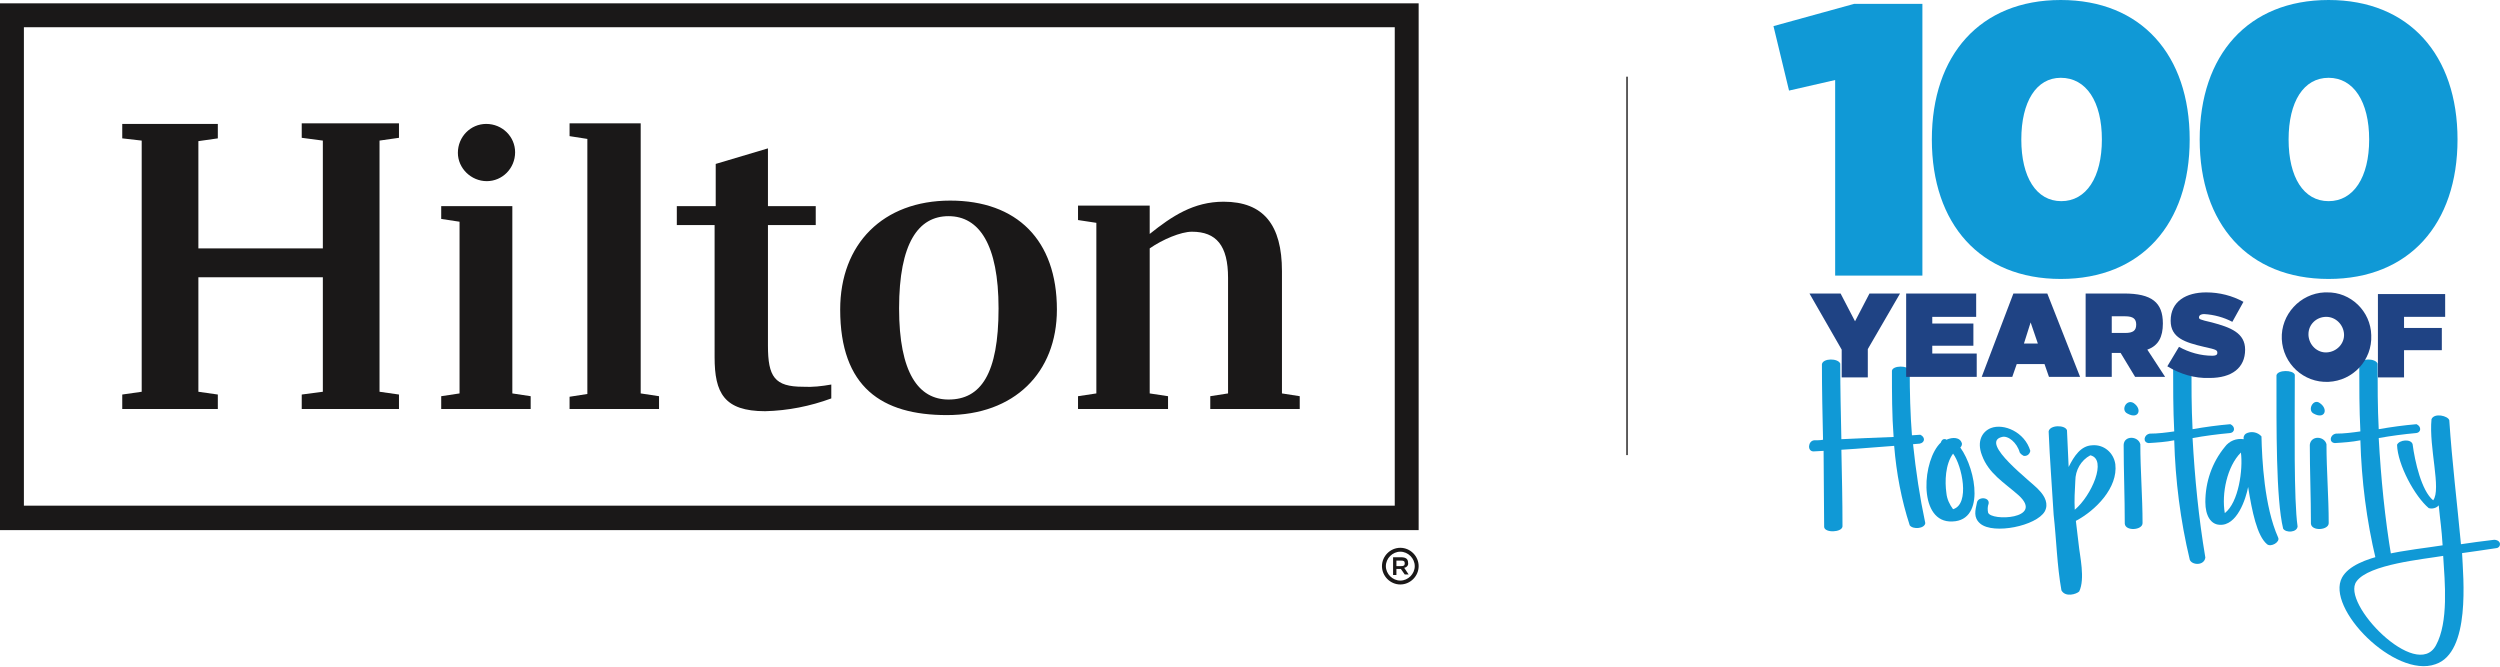 <?xml version="1.0" encoding="utf-8"?>
<!-- Generator: Adobe Illustrator 24.0.3, SVG Export Plug-In . SVG Version: 6.00 Build 0)  -->
<svg version="1.1" id="Layer_1" xmlns="http://www.w3.org/2000/svg" xmlns:xlink="http://www.w3.org/1999/xlink" x="0px" y="0px"
	 viewBox="0 0 449.9 120" enable-background="new 0 0 449.9 120" xml:space="preserve">
<g id="Group_1232" transform="translate(-2723 -6566)">
	<g id="Group_1227" transform="translate(2971.699 6664.582)">
		<path id="Path_2560" fill="#1A1818" d="M6.6,3.3c0,1.8-1.5,3.3-3.3,3.3C1.5,6.6,0,5.1,0,3.3C0,1.5,1.5,0,3.3,0l0,0
			C5.1,0,6.6,1.5,6.6,3.3C6.6,3.3,6.6,3.3,6.6,3.3z M0.7,3.3c0,1.4,1.2,2.6,2.6,2.6s2.6-1.2,2.6-2.6S4.7,0.7,3.3,0.7
			C1.9,0.7,0.7,1.9,0.7,3.3z M4.7,2.7c0.1,0.4-0.2,0.8-0.7,0.9l0.8,1.2H4.1L3.4,3.8c-0.1,0-0.1,0-0.2,0H2.6v1.1H2V1.7h1.4
			C4.3,1.7,4.7,2,4.7,2.7z M2.6,3.3h0.8c0.5,0,0.7-0.1,0.7-0.5S3.9,2.3,3.4,2.3H2.6V3.3z"/>
	</g>
	<g id="Group_1231" transform="translate(2723 6566)">
		<path id="Path_2552" fill="#1A1818" d="M0,95.4h255.3V0.6H0V95.4z M4.3,4.9H251V91H4.3V4.9z"/>
		<path id="Path_2553" fill="#1A1818" d="M68.3,25.3v45.2l3.5,0.5v2.6H54.3V71l3.8-0.5V49.9H35.7v20.6l3.5,0.5v2.6H22V71l3.5-0.5
			V25.3L22,24.9v-2.6h17.2v2.6l-3.5,0.5v19.3h22.4V25.3l-3.8-0.5v-2.6h17.5v2.6L68.3,25.3z"/>
		<path id="Path_2554" fill="#1A1818" d="M92.2,70.8l3.3,0.5v2.3H79.4v-2.3l3.3-0.5V39.9l-3.3-0.5v-2.3h12.8V70.8z"/>
		<path id="Path_2555" fill="#1A1818" d="M102.5,71.4l3.2-0.5V25l-3.2-0.5v-2.3h12.8v48.6l3.3,0.5v2.3h-16.1V71.4z"/>
		<path id="Path_2556" fill="#1A1818" d="M138.2,37.1h8.6v3.4h-8.6v21.7c0,5.6,1.2,7.4,6.3,7.4c1.7,0.1,3.4-0.1,5.1-0.4v2.5
			c-3.8,1.4-7.8,2.2-11.9,2.3c-7.4,0-9.1-3.3-9.1-9.7V40.5h-6.8v-3.4h7v-7.6l9.4-2.8L138.2,37.1z"/>
		<path id="Path_2557" fill="#1A1818" d="M179.7,55.5c0-11.5-3.5-16.6-9-16.6c-5.4,0-8.9,4.8-8.9,16.6c0,11.6,3.5,16.4,8.9,16.4
			C176.5,71.9,179.7,67.3,179.7,55.5 M190.2,55.7c0,11.4-7.7,19-19.8,19c-11.7,0-19.2-5-19.2-19c0-11.8,7.7-19.6,19.8-19.6
			C183,36.1,190.2,43.2,190.2,55.7"/>
		<path id="Path_2558" fill="#1A1818" d="M233.9,71.3v2.3h-16.1v-2.3l3.2-0.5V50c0-5.8-2.1-8.3-6.5-8.3c-2,0-5.3,1.4-7.6,3v26.1
			l3.3,0.5v2.3H194v-2.3l3.3-0.5V40.1l-3.3-0.5v-2.6h12.9v5.1c4-3.2,7.9-5.8,13.3-5.8c7.2,0,10.5,4.2,10.5,12.5v22L233.9,71.3z"/>
		<path id="Path_2559" fill="#1A1818" d="M92.7,27.4c0,2.9-2.3,5.2-5.1,5.2s-5.2-2.3-5.2-5.1c0-2.9,2.3-5.2,5.1-5.2c0,0,0,0,0,0
			C90.4,22.3,92.7,24.6,92.7,27.4C92.7,27.4,92.7,27.4,92.7,27.4"/>
		<g id="Group_1228" transform="translate(325.574 64.736)">
			<path id="Path_2561" fill="#1099D6" d="M0.9,14.5c0.5,0,1.1,0,1.6-0.1C2.4,9.8,2.3,5.5,2.3,0.8c0.2-1.1,2.9-1.1,3.3-0.1
				c0,4.7,0.1,8.9,0.2,13.6c3.8-0.2,4.9-0.2,9.4-0.4C14.9,10,14.9,6,14.9,2C15,1,17.8,1,18.1,1.9c0,3.9,0.1,7.9,0.4,11.7
				c0.5,0,1-0.1,1.5-0.1c0.9,0.4,0.9,1.4-0.1,1.6c-0.4,0-0.8,0.1-1.2,0.1c0.5,4.8,1.2,9.5,2.2,14.2c-0.1,1-2.2,1.2-2.8,0.4
				c-1.5-4.6-2.4-9.4-2.8-14.3c-3,0.2-6,0.5-9.5,0.7C5.9,20.8,6,25.4,6,30c-0.1,1.1-3.2,1.2-3.3,0.1C2.7,25.5,2.6,21,2.6,16.4
				c-0.6,0-1.2,0.1-1.8,0.1C-0.4,16.5-0.2,14.6,0.9,14.5z"/>
			<path id="Path_2562" fill="#1099D6" d="M27.2,15.8c2.9,4,4.6,13.7-2,13.3c-5.6-0.4-4.8-11.1-1.5-14.2c0.1-0.4,0.4-0.7,0.8-0.6
				c0.1,0,0.1,0,0.2,0.1c1.1-0.5,2.5-0.5,2.8,0.7C27.5,15.4,27.4,15.6,27.2,15.8z M25.9,16.9c-1.4,1.9-1.5,5-1.2,7.1
				c0.1,1.1,0.6,2.1,1.2,2.9C29,26,27.5,19,25.9,16.9z"/>
			<path id="Path_2563" fill="#1099D6" d="M37.9,16.7c-0.5-1.8-2.1-3.1-3.2-2.8c-4.2,1,5.5,8.2,6.6,9.5c1.2,1.2,1.8,2.6,1.1,3.9
				c-1.5,2.6-9.2,4.2-11.6,2.2c-1.3-1.1-0.9-2.4-0.6-3.8c0.2-1.1,2.3-1,2.1,0.2c-0.2,0.5-0.2,1.1-0.1,1.6c0.5,1.6,10.2,1.2,5.5-3.1
				c-2.6-2.3-5.4-3.9-6.6-7.2c-1-2.6,0.1-4.3,1.6-4.9c2.3-0.9,6.1,0.7,7.1,4.1c-0.1,0.6-0.6,1-1.2,0.9C38.4,17.2,38.1,17,37.9,16.7z
				"/>
			<path id="Path_2564" fill="#1099D6" d="M46.4,12.7c0.1,2.2,0.2,4.4,0.3,6.6c1-2,2.2-3.8,4.2-3.9c2.1-0.2,3.9,1.3,4.2,3.4
				c0.5,4.2-3.5,8.3-7.1,10.2l0.5,4.2c0.2,2.1,1.2,6.2,0.1,8.5c-0.5,0.5-2.5,1.1-3.2-0.2c-0.8-4.5-0.9-9.1-1.4-13.6
				c-0.3-5.1-0.7-10-0.9-15C43.3,11.7,46.1,11.7,46.4,12.7z M47.8,27c3-2.5,5.9-9.1,2.8-9.8c-1.7,0.9-2.7,2.7-2.7,4.6
				C47.8,23.6,47.7,25.3,47.8,27z"/>
			<path id="Path_2565" fill="#1099D6" d="M59.6,15.2c0,4.7,0.4,9.5,0.4,14.2c0,1.3-3.1,1.5-3.2,0.1c0-4.8-0.2-9.5-0.2-14.2
				C56.7,13.6,59.2,13.7,59.6,15.2z M57.3,9.7C56,9.1,57.1,7,58.4,7.8C60,8.9,59.3,10.8,57.3,9.7L57.3,9.7z"/>
			<path id="Path_2566" fill="#1099D6" d="M61.3,13.3c1.5,0,3-0.2,4.4-0.4c-0.2-4-0.2-8.1-0.2-12.1c0.2-1.1,2.9-1.1,3.3-0.1
				c0,4,0,7.9,0.2,11.8c2.3-0.4,4.5-0.7,6.8-0.9c0.9,0.4,0.9,1.5-0.1,1.6c-2.2,0.2-4.5,0.5-6.7,0.9c0.4,7.2,1.1,14.4,2.3,21.5
				c-0.2,1.5-2.4,1.4-2.8,0.4c-1.7-7.1-2.6-14.3-2.8-21.5c-1.5,0.3-3,0.4-4.6,0.5C60,14.9,60.2,13.5,61.3,13.3z"/>
			<path id="Path_2567" fill="#1099D6" d="M78.2,14.3c-0.1-0.4,0.1-0.8,0.4-1c0.9-0.5,2.1-0.3,2.8,0.5c0.1,4.2,0.5,12.6,3,18.2
				c0.4,0.8-1.3,1.8-2,1.2c-1.8-1.5-2.7-5.9-3.4-10.3C78.6,25,77,30,73.8,29.7c-1.5-0.1-2.5-1.6-2.5-4.1c0-3.6,1.2-7.1,3.5-9.9
				C75.6,14.6,76.9,14.1,78.2,14.3z M77.7,16.7c-2.5,2.5-3.5,7.4-2.9,10.9C77.3,25.7,78.1,19.7,77.7,16.7z"/>
			<path id="Path_2568" fill="#1099D6" d="M87.4,2.7C87.4,12,87.2,25.2,87.9,30c-0.1,1.1-2.1,1.2-2.6,0.4C84,25,84.1,12.2,84.1,2.8
				C84.3,1.8,87.1,1.8,87.4,2.7z"/>
			<path id="Path_2569" fill="#1099D6" d="M93.1,15.2c0,4.7,0.4,9.5,0.4,14.2c0,1.3-3.1,1.5-3.2,0.1c0-4.8-0.2-9.5-0.2-14.2
				C90.3,13.6,92.7,13.7,93.1,15.2z M90.8,9.7c-1.2-0.6-0.1-2.8,1.1-1.9C93.5,8.9,92.8,10.8,90.8,9.7L90.8,9.7z"/>
			<path id="Path_2570" fill="#1099D6" d="M94.8,13.3c1.5,0,3-0.2,4.4-0.4C99,8.9,99,4.9,99,0.8c0.2-1.1,2.9-1.1,3.3-0.1
				c0,4,0,7.9,0.2,11.8c2.3-0.4,4.5-0.7,6.8-0.9c0.9,0.4,0.9,1.5-0.1,1.6c-2.2,0.2-4.5,0.5-6.7,0.9c0.4,7.2,1.1,14.4,2.3,21.5
				c-0.2,1.5-2.4,1.4-2.8,0.4c-1.7-7.1-2.6-14.3-2.8-21.5c-1.5,0.3-3,0.4-4.6,0.5C93.5,14.9,93.7,13.5,94.8,13.3z"/>
			<path id="Path_2571" fill="#1099D6" d="M112.3,25.3c1.5-2-0.8-9.5-0.3-14.6c0.5-1.2,3-0.6,3.2,0.2c0.5,7.5,1.4,14.8,2.1,22.3
				c2.1-0.3,3.4-0.5,6-0.8c1.4,0.1,1.2,1.4,0.4,1.5c-2.8,0.4-3.9,0.6-6.2,0.9c0.2,4.3,1.6,17.9-4.8,20c-7.3,2.6-19.8-10.1-16.8-15.6
				c2.3-4.2,12.5-4.9,18.1-5.8c-0.2-3.2-0.4-4.1-0.7-7.2c-0.4,0.5-1.2,0.7-1.8,0.5c-2.5-2.1-5.6-7.8-5.7-11.4
				c0.4-0.9,2.5-1.1,2.8-0.1C109,18.3,110.2,23.6,112.3,25.3z M114.1,35.3c-3.5,0.6-13.4,1.5-15.6,4.6c-2.9,3.9,10.8,18,14.3,11.5
				C115.1,47.2,114.4,40,114.1,35.3L114.1,35.3z"/>
		</g>
		<g id="Group_1229" transform="translate(325.631 52.619)">
			<path id="Path_2572" fill="#1F4384" d="M10.5,10.2v5.1H5.8v-5L0,0.2h5.6l2.6,5l2.6-5h5.5L10.5,10.2z"/>
			<path id="Path_2573" fill="#1F4384" d="M30,4.4h-7.9v1.2h7.4v4h-7.4v1.4h8v4.2H17.4v-15H30V4.4z"/>
			<path id="Path_2574" fill="#1F4384" d="M48.7,15.2h-5.6l-0.8-2.3h-5l-0.8,2.3H31l5.7-15h6.1L48.7,15.2z M38.6,9.2h2.5l-1.3-3.8
				L38.6,9.2z"/>
			<path id="Path_2575" fill="#1F4384" d="M63.6,5.6c0,2.4-0.8,4-2.8,4.7l3.2,4.9h-5.4L56,10.9h-1.6v4.3h-4.7v-15h6.9
				C61.6,0.2,63.6,1.8,63.6,5.6z M54.4,4.4v2.9h2.4c1.4,0,2-0.4,2-1.5c0-1-0.5-1.5-2-1.5H54.4z"/>
			<path id="Path_2576" fill="#1F4384" d="M78.1,1.7l-2,3.6C74.6,4.5,72.8,4,71,3.9c-0.5,0-0.9,0.2-0.9,0.6c0,0.3,0.1,0.4,2.3,0.9
				c3.4,0.9,6,1.9,6,4.9c0,3.3-2.4,5.1-6.4,5.1c-2.7,0.1-5.3-0.7-7.6-2.1l2.1-3.5c1.8,1,3.9,1.6,6,1.6c0.5,0,0.9-0.1,0.9-0.5
				c0-0.5-0.1-0.6-2.4-1.1c-3.4-0.8-6-1.6-6-4.7c0-3.5,2.8-5.1,6.4-5.1C73.8,0,76.1,0.6,78.1,1.7z"/>
			<path id="Path_2577" fill="#1F4384" d="M101.1,7.7c0.2,4.5-3.3,8.2-7.7,8.4c-4.5,0.2-8.2-3.3-8.4-7.7s3.3-8.2,7.7-8.4
				c0.1,0,0.2,0,0.4,0C97.4-0.1,101,3.4,101.1,7.7z M89.8,7.7c0.1,1.8,1.6,3.2,3.3,3.1c1.8-0.1,3.2-1.6,3.1-3.3
				c-0.1-1.7-1.5-3.1-3.2-3.1c-1.8,0-3.2,1.4-3.2,3.1C89.8,7.6,89.8,7.7,89.8,7.7L89.8,7.7z"/>
			<path id="Path_2578" fill="#1F4384" d="M114.4,4.4H107v2h6.8v4H107v4.9h-4.7v-15h12.1V4.4z"/>
		</g>
		<g id="Group_1230" transform="translate(319.155)">
			<path id="Path_2579" fill="#1099D6" d="M26.8,49.6H11.1V14.4l-8.3,1.9L0,4.7l14.5-4h12.3V49.6z"/>
			<path id="Path_2580" fill="#1099D6" d="M74.9,25.1c0,15.2-8.7,25.1-23.2,25.1s-23.2-9.9-23.2-25.1S37.2,0,51.7,0
				S74.9,9.9,74.9,25.1z M44.6,25.1c0,6.8,2.7,11.1,7.2,11.1c4.5,0,7.3-4.3,7.3-11.1S56.3,14,51.7,14C47.3,14,44.6,18.3,44.6,25.1
				L44.6,25.1z"/>
			<path id="Path_2581" fill="#1099D6" d="M123.1,25.1c0,15.2-8.7,25.1-23.2,25.1s-23.2-9.9-23.2-25.1S85.4,0,99.9,0
				S123.1,9.9,123.1,25.1z M92.7,25.1c0,6.8,2.7,11.1,7.2,11.1c4.5,0,7.3-4.3,7.3-11.1S104.4,14,99.9,14
				C95.4,14,92.7,18.3,92.7,25.1z"/>
		</g>
		
			<line id="Line_20" fill="none" stroke="#1A1818" stroke-width="0.25" stroke-miterlimit="10" x1="292.8" y1="13.8" x2="292.8" y2="81.9"/>
	</g>
</g>
<g>
</g>
<g>
</g>
<g>
</g>
<g>
</g>
<g>
</g>
<g>
</g>
<g>
</g>
<g>
</g>
<g>
</g>
<g>
</g>
<g>
</g>
<g>
</g>
<g>
</g>
<g>
</g>
<g>
</g>
</svg>

